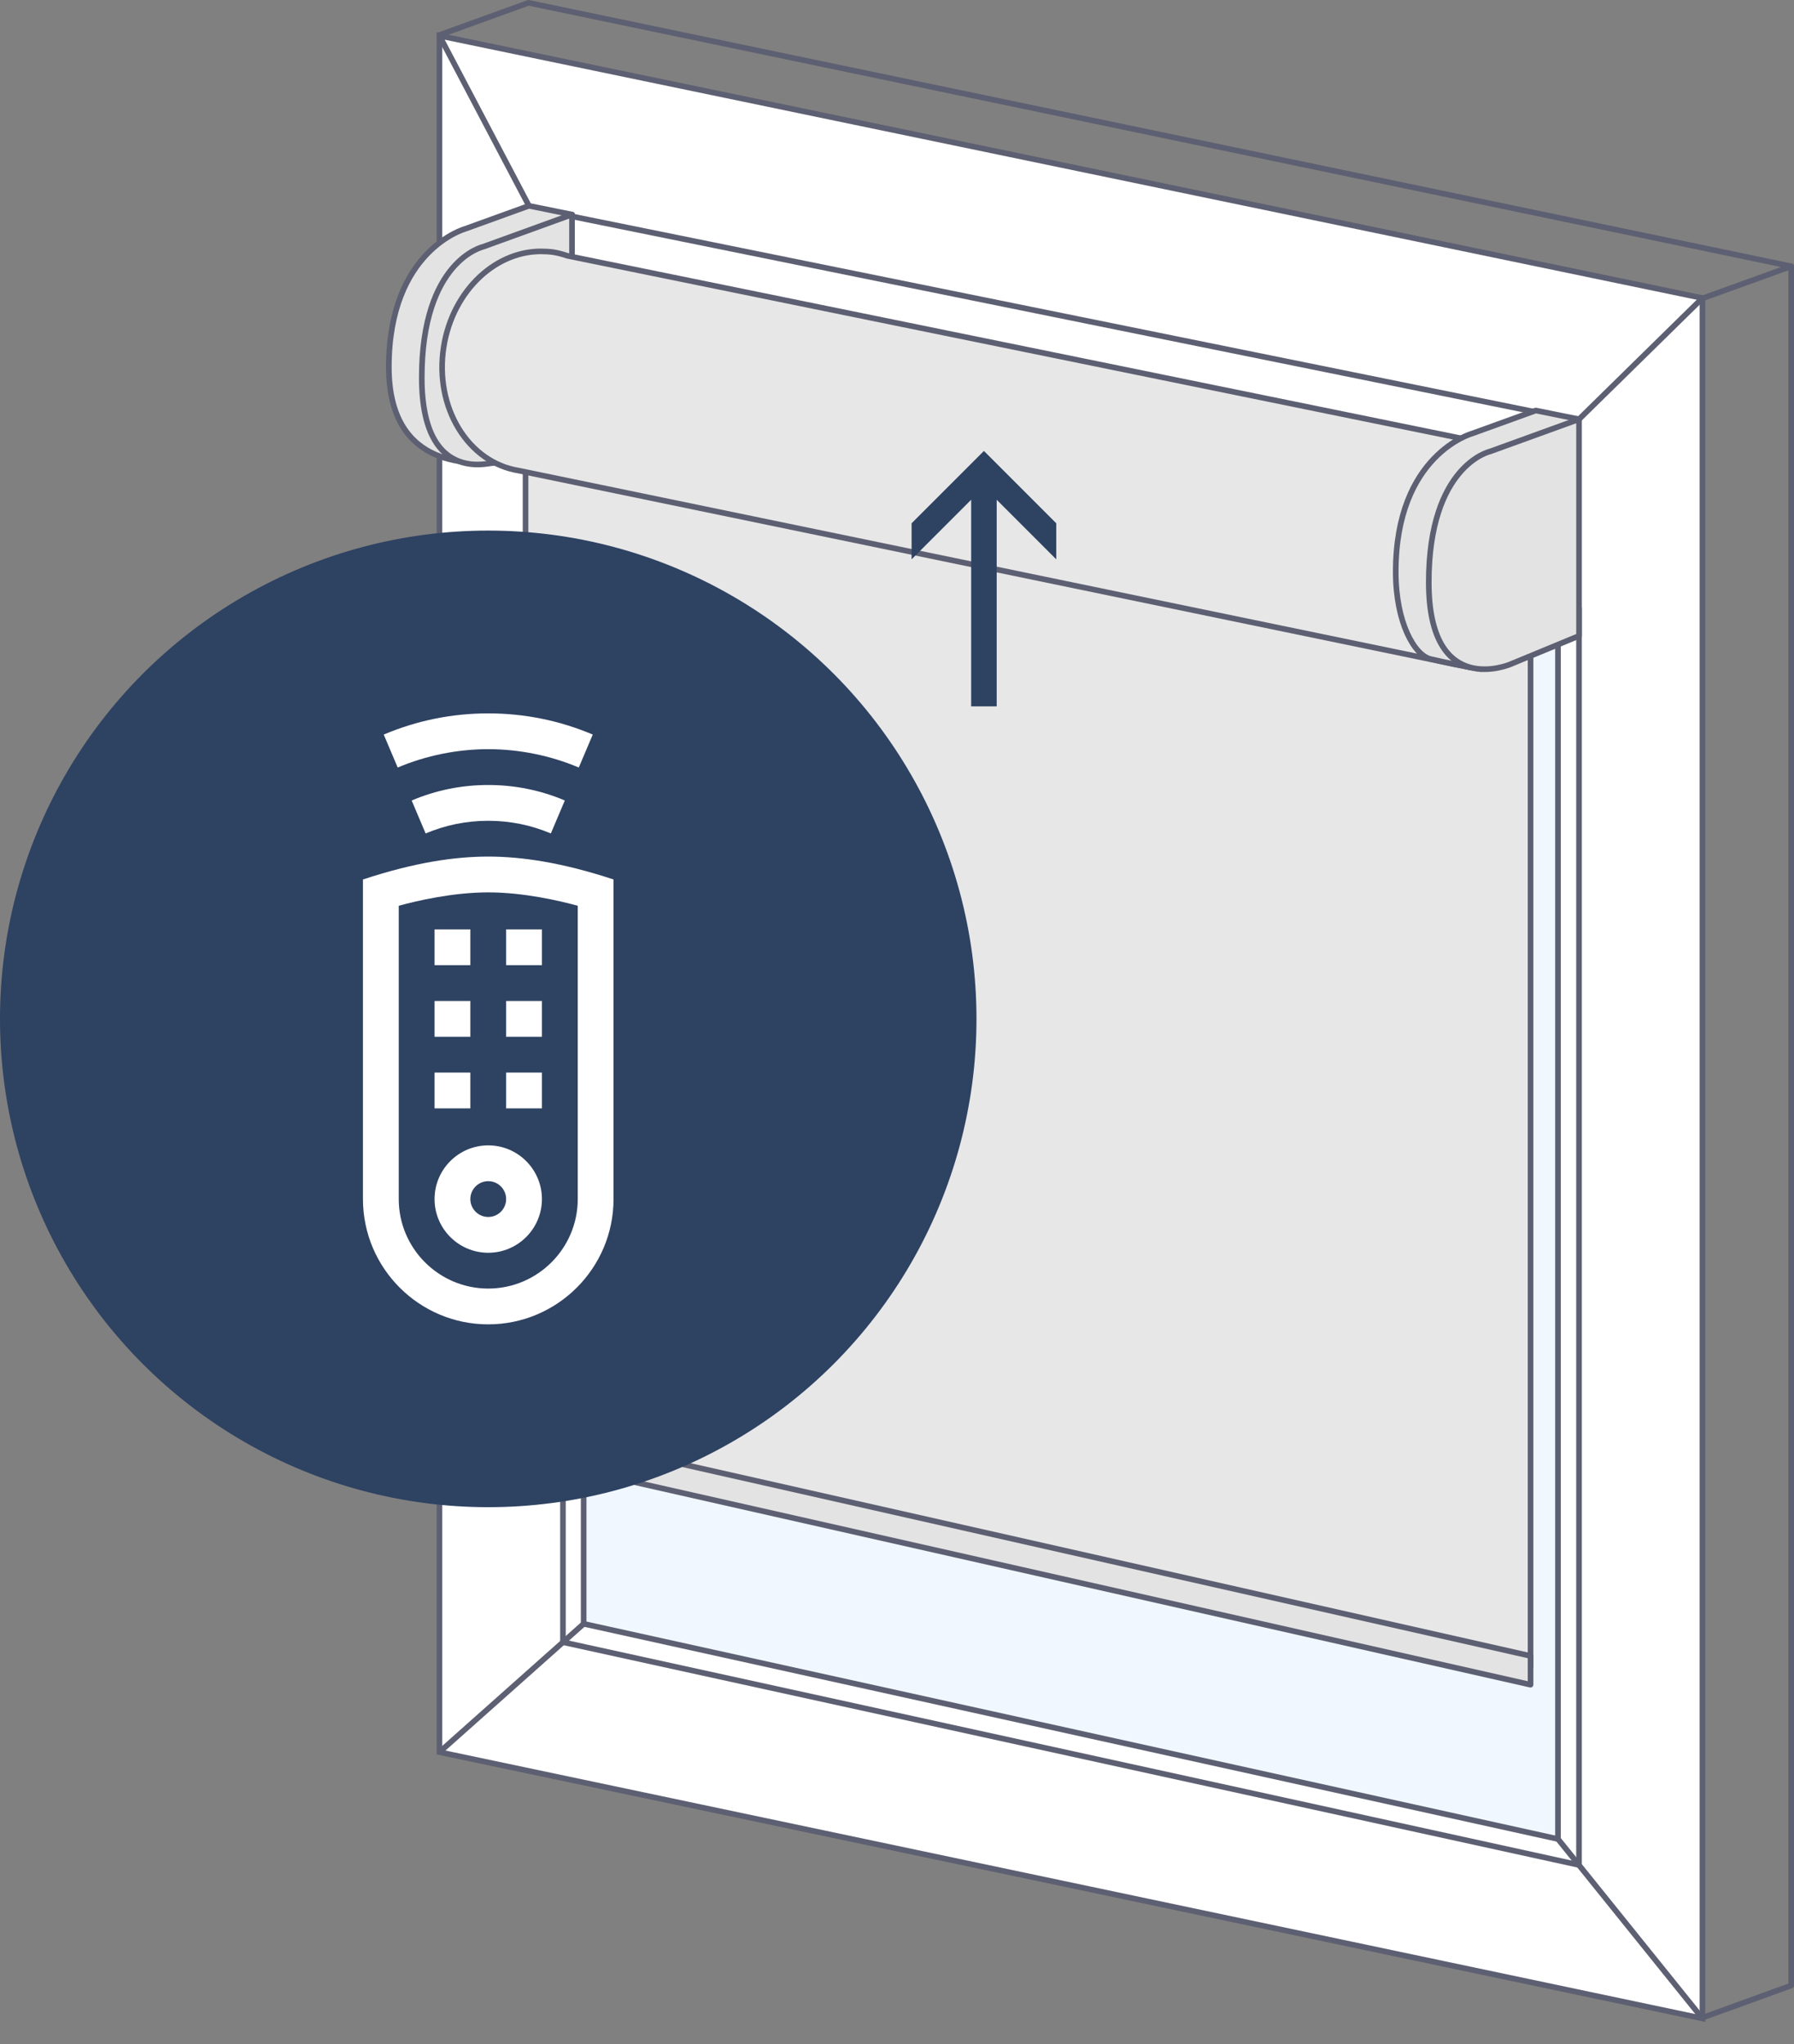 <?xml version="1.0" encoding="UTF-8"?>
<svg xmlns="http://www.w3.org/2000/svg" width="79" height="90" viewBox="0 0 79 90" fill="none">
  <rect x="0" y="0" width="79" height="90" fill="#808080" stroke="none"/>
  <g clip-path="url(#clip0_6618_111835)">
    <path d="M74.967 13.125L19.352 1.573V77.146L74.967 88.871V13.125Z" fill="white" stroke="#5D5F72" stroke-width="0.247" stroke-miterlimit="10"></path>
    <path d="M25.702 42.037V71.496L68.607 80.972V28.384L25.702 25.599V42.037Z" fill="#F0F7FF"></path>
    <path d="M24.79 72.305L69.534 82.116" stroke="#5D5F72" stroke-width="0.247" stroke-miterlimit="10"></path>
    <path d="M25.702 71.496L68.607 80.972" stroke="#5D5F72" stroke-width="0.247" stroke-miterlimit="10"></path>
    <path d="M24.79 18.632V72.305" stroke="#5D5F72" stroke-width="0.247" stroke-miterlimit="10"></path>
    <path d="M25.702 17.971V71.496" stroke="#5D5F72" stroke-width="0.247" stroke-miterlimit="10"></path>
    <path d="M69.533 26.743V82.116" stroke="#5D5F72" stroke-width="0.247" stroke-miterlimit="10"></path>
    <path d="M68.607 25.599V80.972" stroke="#5D5F72" stroke-width="0.247" stroke-miterlimit="10"></path>
    <path d="M68.607 80.972L74.967 88.871" stroke="#5D5F72" stroke-width="0.247" stroke-linecap="round" stroke-linejoin="round"></path>
    <path d="M25.702 71.496L19.352 77.146" stroke="#5D5F72" stroke-width="0.247" stroke-miterlimit="10"></path>
    <path d="M69.533 18.459L74.967 13.125" stroke="#5D5F72" stroke-width="0.247" stroke-linecap="round" stroke-linejoin="round"></path>
    <path d="M19.352 1.573L23.291 9.062" stroke="#5D5F72" stroke-width="0.247" stroke-miterlimit="10"></path>
    <path d="M23.439 18.548L25.194 9.447L23.291 9.062L20.481 10.078C20.481 10.078 17.123 11.005 17.123 16.162C17.123 20.866 21.097 20.323 21.625 20.392C22.152 20.461 23.434 18.548 23.434 18.548H23.439Z" fill="#E3E3E3" stroke="#5D5F72" stroke-width="0.247" stroke-linecap="round" stroke-linejoin="round"></path>
    <path d="M19.352 1.543L23.271 0.123L78.877 11.725L74.962 13.14" stroke="#5D5F72" stroke-width="0.247" stroke-linecap="round" stroke-linejoin="round"></path>
    <path d="M74.962 88.841L78.877 87.421V11.725" stroke="#5D5F72" stroke-width="0.247" stroke-linecap="round" stroke-linejoin="round"></path>
    <path d="M25.189 18.987V9.447L21.27 10.867C21.27 10.867 18.573 11.468 18.573 16.625C18.573 21.783 22.167 20.234 22.167 20.234L25.184 18.987H25.189Z" fill="#E3E3E3" stroke="#5D5F72" stroke-width="0.247" stroke-linecap="round" stroke-linejoin="round"></path>
    <path d="M24.79 9.447L69.534 18.529" stroke="#5D5F72" stroke-width="0.247" stroke-miterlimit="10"></path>
    <path d="M67.399 28.611L23.143 18.045V62.907L67.399 73.271V28.611Z" fill="#E7E7E7" stroke="#5D5F72" stroke-width="0.247" stroke-miterlimit="10"></path>
    <path d="M67.399 72.911L23.143 62.907V64.174L67.399 74.178V72.911Z" fill="#E3E3E3" stroke="#5D5F72" stroke-width="0.247" stroke-linecap="round" stroke-linejoin="round"></path>
    <path d="M24.978 11.261C24.78 11.192 24.578 11.138 24.366 11.103C24.258 11.088 24.154 11.079 24.046 11.074H24.016C21.896 10.955 19.934 12.76 19.539 15.274C19.12 17.932 20.604 20.368 22.853 20.723L64.697 29.38L68.336 20.116L24.978 11.261Z" fill="#E7E7E7" stroke="#5D5F72" stroke-width="0.247" stroke-miterlimit="10"></path>
    <path d="M63.543 25.988L64.026 26.087L64.125 25.604" stroke="#5D5F72" stroke-width="0.247" stroke-miterlimit="10"></path>
    <path d="M64.293 24.751L64.549 23.469" stroke="#5D5F72" stroke-width="0.247" stroke-miterlimit="10"></path>
    <path d="M64.638 23.045L64.731 22.561L64.248 22.458" stroke="#5D5F72" stroke-width="0.247" stroke-miterlimit="10"></path>
    <path d="M67.778 27.561L69.534 18.459L67.63 18.075L64.82 19.091C64.82 19.091 61.462 20.017 61.462 25.175C61.462 27.433 62.296 28.863 63.006 29.02C64.539 29.37 65.224 29.464 65.224 29.464L67.773 27.561H67.778Z" fill="#E3E3E3" stroke="#5D5F72" stroke-width="0.247" stroke-linecap="round" stroke-linejoin="round"></path>
    <path d="M69.534 28V18.459L65.614 19.879C65.614 19.879 62.917 20.481 62.917 25.638C62.917 30.795 66.511 29.247 66.511 29.247L69.529 28H69.534Z" fill="#E3E3E3" stroke="#5D5F72" stroke-width="0.247" stroke-linecap="round" stroke-linejoin="round"></path>
    <path d="M46.513 23.04V24.627L43.89 22.004V31.101H42.766V22.004L40.143 24.627V23.04L43.328 19.855L46.513 23.04Z" fill="#2E4262"></path>
  </g>
  <circle cx="21.5" cy="44.861" r="21.5" fill="#2E4262"></circle>
  <path d="M15.983 38.723V52.795C15.983 55.837 18.458 58.311 21.5 58.311C24.542 58.311 27.017 55.837 27.017 52.795V38.723C24.736 37.97 22.957 37.715 21.5 37.715C20.037 37.715 18.271 37.968 15.983 38.723ZM17.559 39.88C18.362 39.661 19.945 39.291 21.5 39.291C23.056 39.291 24.638 39.661 25.441 39.88V52.795C25.441 54.967 23.673 56.735 21.5 56.735C19.327 56.735 17.559 54.967 17.559 52.795V39.88Z" fill="white"></path>
  <path d="M26.103 32.343C24.643 31.724 23.094 31.41 21.5 31.41C19.906 31.41 18.358 31.724 16.898 32.343L17.513 33.794C18.76 33.266 20.138 32.986 21.5 32.986C22.862 32.986 24.241 33.266 25.487 33.794L26.103 32.343Z" fill="white"></path>
  <path d="M18.128 35.246L18.743 36.697C19.617 36.327 20.544 36.139 21.5 36.139C22.456 36.139 23.384 36.327 24.257 36.697L24.872 35.245C23.803 34.792 22.668 34.563 21.5 34.563C20.332 34.563 19.197 34.792 18.128 35.246Z" fill="white"></path>
  <path d="M21.5 55.159C22.804 55.159 23.864 54.098 23.864 52.795C23.864 51.491 22.804 50.43 21.5 50.43C20.196 50.43 19.136 51.491 19.136 52.795C19.136 54.098 20.196 55.159 21.5 55.159ZM21.5 52.007C21.935 52.007 22.288 52.36 22.288 52.795C22.288 53.229 21.935 53.583 21.5 53.583C21.066 53.583 20.712 53.229 20.712 52.795C20.712 52.36 21.066 52.007 21.5 52.007Z" fill="white"></path>
  <path d="M19.136 40.92H20.712V42.496H19.136V40.92Z" fill="white"></path>
  <path d="M22.288 40.92H23.864V42.496H22.288V40.92Z" fill="white"></path>
  <path d="M19.136 44.073H20.712V45.649H19.136V44.073Z" fill="white"></path>
  <path d="M22.288 44.073H23.864V45.649H22.288V44.073Z" fill="white"></path>
  <path d="M19.136 47.225H20.712V48.802H19.136V47.225Z" fill="white"></path>
  <path d="M22.288 47.225H23.864V48.802H22.288V47.225Z" fill="white"></path>
  <defs>
    <clipPath id="clip0_6618_111835">
      <rect width="62" height="89.024" fill="white" transform="translate(17)"></rect>
    </clipPath>
  </defs>
</svg>
